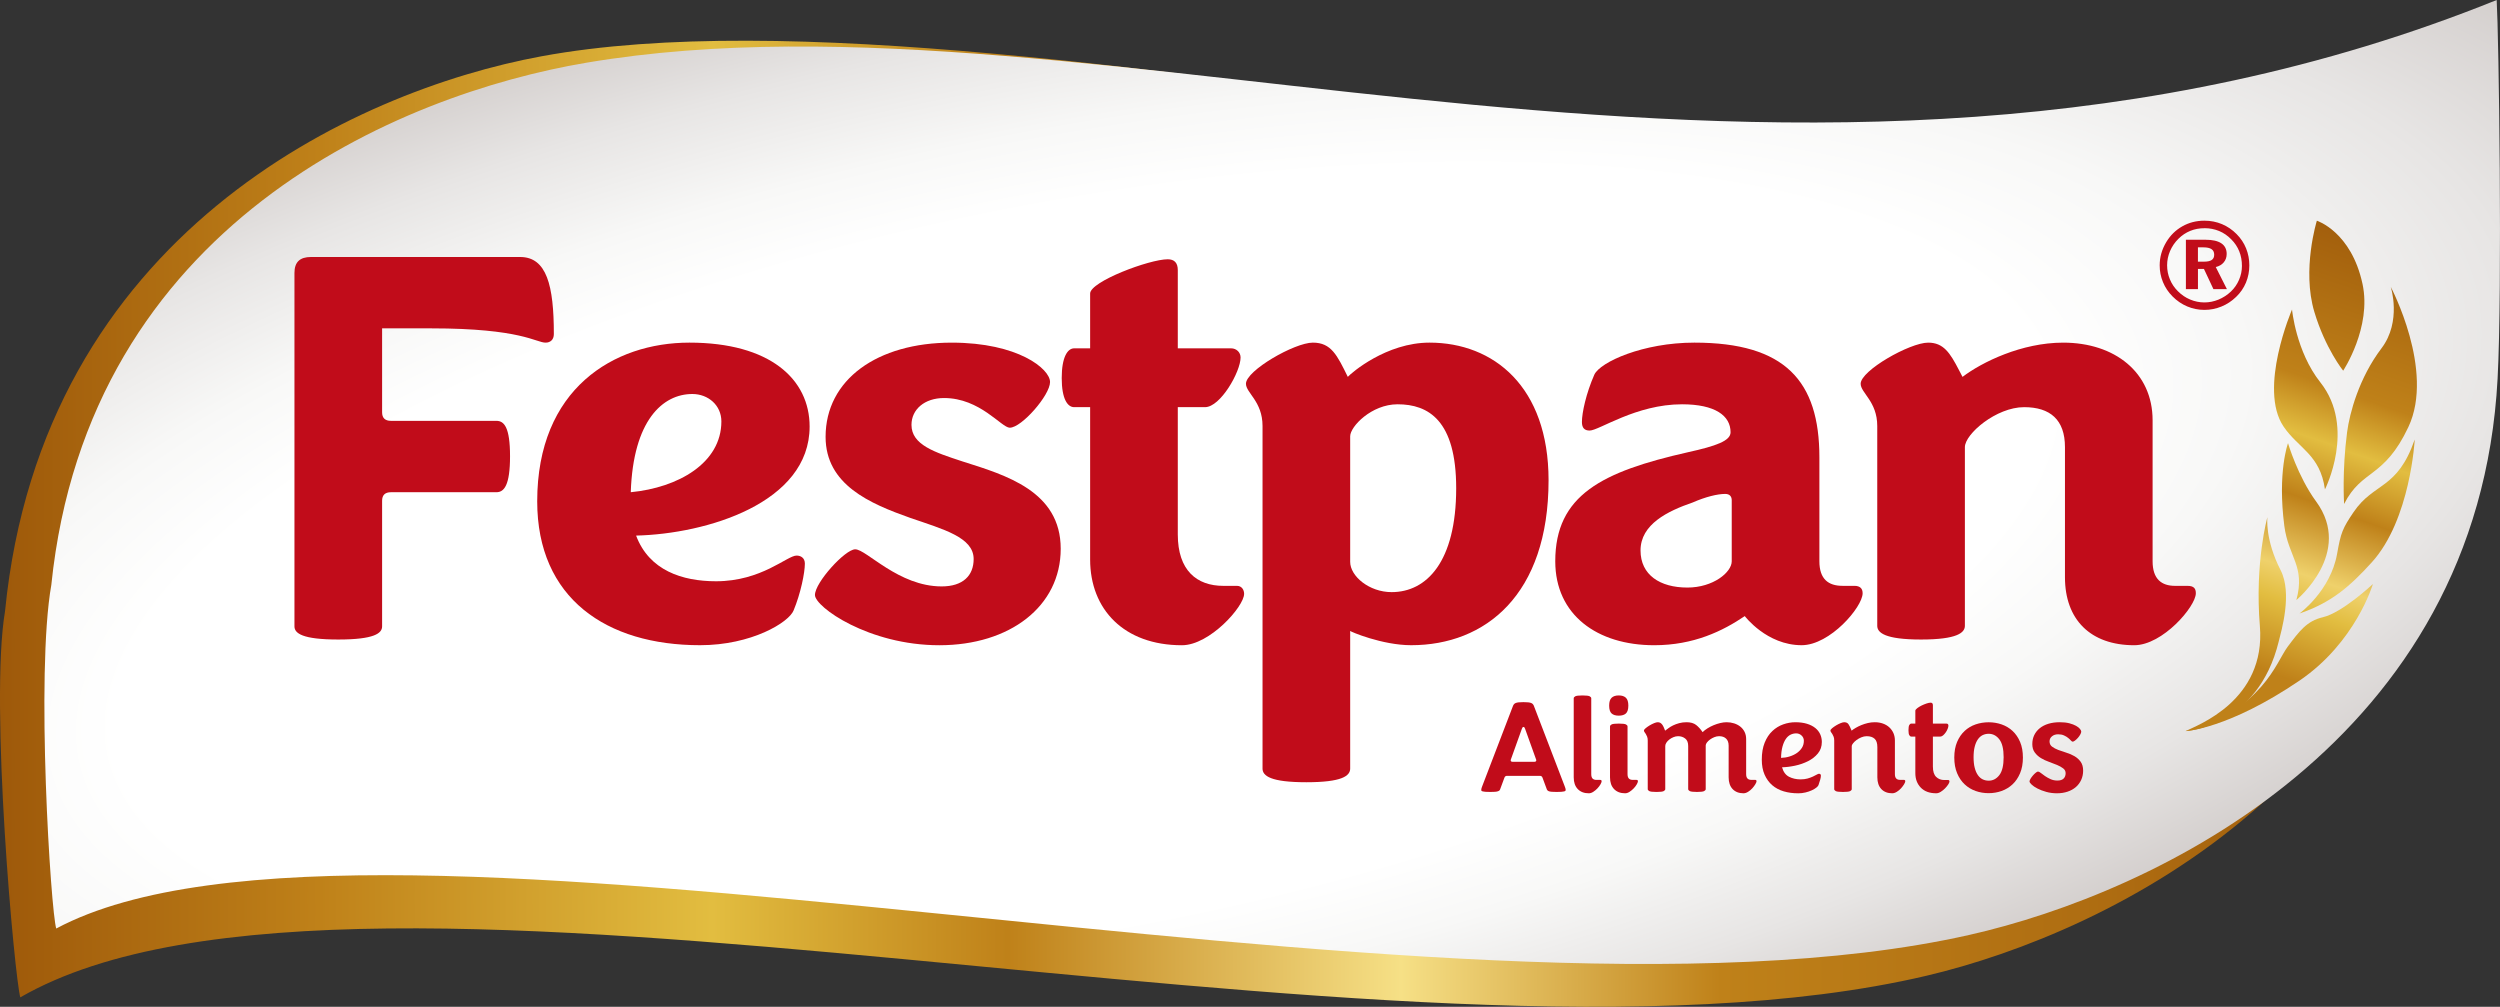 <svg width="221" height="89" viewBox="0 0 221 89" fill="none" xmlns="http://www.w3.org/2000/svg">
<rect x="0" y="0" width="221" height="89" fill="#333333" stroke="none"/>
<path fill-rule="evenodd" clip-rule="evenodd" d="M216.97 9.596C184.555 26.507 90.685 -2.93 47.854 4.978C31.221 8.049 3.732 20.784 0.448 54.01C-0.947 62.21 1.316 86.579 1.794 88.166C31.921 70.803 123.842 97.164 170.262 86.265C186.729 82.398 215.349 68.353 217.053 35.009C217.481 26.637 217.16 12.875 216.971 9.596H216.97Z" fill="url(#paint0_linear_2097_745)"/>
<path fill-rule="evenodd" clip-rule="evenodd" d="M220.706 0.001C158.73 24.988 97.462 -2.155 51.866 5.539C35.232 8.344 7.815 19.828 4.537 51.705C3.145 59.571 4.493 80.559 4.971 82.081C32.775 67.249 127.73 93.109 174.074 82.65C190.515 78.941 219.088 65.466 220.787 33.474C221.214 25.444 220.895 3.148 220.706 0V0.001Z" fill="url(#paint1_radial_2097_745)"/>
<path d="M26.03 55.373V24.131C26.03 23.172 26.501 22.718 27.497 22.718H45.976C48.331 22.718 48.96 25.242 48.96 29.532C48.96 30.037 48.645 30.289 48.227 30.289C47.388 30.289 46.081 29.027 38.123 29.027H33.778V36.446C33.778 36.951 34.04 37.203 34.564 37.203H43.883C44.563 37.203 45.087 37.759 45.087 40.332C45.087 42.905 44.563 43.512 43.883 43.512H34.564C34.04 43.512 33.778 43.764 33.778 44.27V55.373C33.778 55.978 33.097 56.534 29.904 56.534C26.71 56.534 26.03 55.978 26.03 55.373Z" fill="#C10C1A"/>
<path d="M47.489 44.319C47.489 34.376 54.243 30.288 60.944 30.288C68.063 30.288 71.57 33.518 71.57 37.707C71.57 44.47 62.461 47.195 56.231 47.346C57.383 50.426 60.314 51.384 63.298 51.384C67.328 51.384 69.58 49.112 70.417 49.112C70.783 49.112 71.15 49.314 71.15 49.819C71.15 50.627 70.784 52.444 70.156 53.958C69.738 55.018 66.439 57.036 61.885 57.036C53.614 57.036 47.489 52.897 47.489 44.317V44.319ZM55.76 43.512C59.948 43.108 63.77 40.937 63.77 37.252C63.77 35.839 62.618 34.83 61.205 34.83C58.587 34.83 55.97 37.152 55.76 43.512Z" fill="#C10C1A"/>
<path d="M72.042 52.597C72.042 51.487 74.712 48.559 75.602 48.559C76.596 48.559 79.424 51.839 83.244 51.839C85.129 51.839 86.071 50.88 86.071 49.417C86.071 47.5 83.4 46.793 80.469 45.783C76.909 44.522 72.982 42.856 72.982 38.617C72.982 33.569 77.537 30.289 84.133 30.289C89.996 30.289 92.824 32.611 92.824 33.772C92.824 34.933 90.311 37.81 89.264 37.81C88.531 37.81 86.647 35.186 83.454 35.186C81.727 35.186 80.575 36.195 80.575 37.557C80.575 39.324 82.617 39.98 85.078 40.788C88.9 42 93.767 43.412 93.767 48.51C93.767 53.608 89.266 57.039 83.036 57.039C76.806 57.039 72.042 53.658 72.042 52.598V52.597Z" fill="#C10C1A"/>
<path d="M96.368 30.793V25.948C96.368 24.889 101.603 22.92 103.227 22.92C103.803 22.92 104.117 23.223 104.117 23.879V30.793H108.829C109.299 30.793 109.667 31.146 109.667 31.601C109.667 32.862 107.887 35.993 106.525 35.993H104.117V47.247C104.117 50.427 105.792 51.79 108.148 51.79H109.352C109.77 51.79 109.98 52.143 109.98 52.497C109.98 53.607 106.944 57.039 104.483 57.039C99.352 57.039 96.368 53.859 96.368 49.468V35.993H94.955C94.379 35.993 93.856 35.286 93.856 33.418C93.856 31.55 94.379 30.793 94.955 30.793H96.368Z" fill="#C10C1A"/>
<path d="M111.608 67.94V37.656C111.608 35.486 110.142 34.729 110.142 33.922C110.142 32.761 114.435 30.288 116.057 30.288C117.68 30.288 118.203 31.398 119.146 33.315C119.461 32.963 122.548 30.288 126.37 30.288C132.024 30.288 136.893 34.174 136.893 42.451C136.893 52.596 131.291 57.036 124.748 57.036C122.182 57.036 119.356 55.825 119.356 55.775V67.938C119.356 68.594 118.623 69.15 115.481 69.15C112.34 69.15 111.607 68.596 111.607 67.938L111.608 67.94ZM128.727 43.158C128.727 37.151 126.267 35.739 123.544 35.739C121.241 35.739 119.356 37.708 119.356 38.566V49.67C119.356 50.931 121.031 52.344 123.02 52.344C126.109 52.344 128.727 49.67 128.727 43.159V43.158Z" fill="#C10C1A"/>
<path d="M154.237 54.463C152.3 55.775 149.736 57.038 146.227 57.038C141.201 57.038 137.485 54.363 137.485 49.619C137.485 43.764 141.621 41.695 149.212 39.978C151.725 39.422 152.982 38.968 152.982 38.212C152.982 36.748 151.62 35.739 148.689 35.739C144.606 35.739 141.36 38.061 140.523 38.061C140.052 38.061 139.842 37.808 139.842 37.303C139.842 36.496 140.208 34.78 140.941 33.115C141.465 32.005 145.234 30.288 149.788 30.288C157.798 30.288 160.834 33.669 160.834 40.432V49.619C160.834 51.183 161.62 51.788 162.876 51.788H163.923C164.446 51.788 164.656 52.041 164.656 52.444C164.656 53.656 161.777 57.036 159.264 57.036C156.176 57.036 154.238 54.462 154.238 54.462L154.237 54.463ZM149.158 51.941C151.462 51.941 153.085 50.578 153.085 49.619V44.219C153.085 43.915 152.928 43.663 152.51 43.663C151.829 43.663 150.782 43.915 149.631 44.42C147.432 45.178 145.023 46.339 145.023 48.66C145.023 50.829 146.75 51.94 149.158 51.94V51.941Z" fill="#C10C1A"/>
<path d="M182.543 51.032V39.525C182.543 37.103 181.234 35.993 178.931 35.993C176.47 35.993 173.696 38.364 173.696 39.525V55.322C173.696 55.928 173.015 56.534 169.822 56.534C166.628 56.534 165.949 55.929 165.949 55.322V37.657C165.949 35.488 164.482 34.73 164.482 33.923C164.482 32.762 168.827 30.289 170.45 30.289C171.811 30.289 172.387 31.198 173.171 32.712L173.486 33.317C175.214 32.005 178.721 30.289 182.385 30.289C186.94 30.289 190.29 32.913 190.29 37.154V49.62C190.29 51.185 191.076 51.79 192.28 51.79H193.379C193.955 51.79 194.112 52.042 194.112 52.446C194.112 53.607 191.181 57.038 188.668 57.038C184.793 57.038 182.543 54.767 182.543 51.032Z" fill="#C10C1A"/>
<path d="M133.209 68.586C133.106 68.586 133.034 68.638 132.994 68.74L132.613 69.77C132.596 69.819 132.573 69.856 132.541 69.883C132.509 69.91 132.461 69.934 132.397 69.954C132.334 69.975 132.249 69.989 132.147 69.996C132.044 70.004 131.908 70.008 131.741 70.008C131.559 70.008 131.415 70.004 131.312 69.996C131.208 69.987 131.13 69.976 131.073 69.96C131.018 69.945 130.982 69.926 130.965 69.906C130.949 69.887 130.942 69.861 130.942 69.829C130.942 69.775 130.95 69.725 130.965 69.681C130.981 69.637 131.001 69.581 131.025 69.51L133.731 62.448C133.755 62.376 133.786 62.315 133.826 62.264C133.866 62.213 133.92 62.173 133.988 62.146C134.056 62.118 134.145 62.098 134.256 62.087C134.368 62.076 134.506 62.069 134.673 62.069C134.84 62.069 134.979 62.074 135.09 62.087C135.202 62.099 135.29 62.118 135.358 62.146C135.425 62.173 135.479 62.213 135.519 62.264C135.559 62.315 135.591 62.376 135.614 62.448L138.321 69.51C138.344 69.581 138.365 69.639 138.38 69.681C138.397 69.725 138.404 69.775 138.404 69.829C138.404 69.861 138.395 69.887 138.38 69.906C138.365 69.926 138.329 69.945 138.272 69.96C138.217 69.976 138.136 69.987 138.028 69.996C137.92 70.004 137.779 70.008 137.606 70.008C137.271 70.008 137.05 69.99 136.944 69.954C136.836 69.919 136.767 69.857 136.736 69.77L136.355 68.74C136.314 68.637 136.243 68.586 136.139 68.586H133.206H133.209ZM135.642 67.343C135.754 67.343 135.809 67.292 135.809 67.189L134.819 64.428C134.803 64.388 134.786 64.351 134.765 64.315C134.745 64.28 134.716 64.262 134.676 64.262C134.635 64.262 134.606 64.28 134.586 64.315C134.566 64.351 134.548 64.388 134.532 64.428L133.542 67.189C133.542 67.292 133.597 67.343 133.709 67.343H135.641H135.642Z" fill="#C10C1A"/>
<path d="M140.453 70.127C140.04 70.127 139.714 70.003 139.475 69.754C139.236 69.506 139.117 69.16 139.117 68.718V61.726C139.117 61.663 139.163 61.605 139.254 61.554C139.345 61.504 139.558 61.477 139.892 61.477C140.226 61.477 140.439 61.504 140.53 61.554C140.621 61.605 140.667 61.663 140.667 61.726V68.434C140.667 68.617 140.707 68.746 140.785 68.825C140.864 68.905 140.976 68.943 141.12 68.943H141.454C141.541 68.943 141.585 68.983 141.585 69.061C141.585 69.124 141.55 69.215 141.484 69.334C141.416 69.452 141.327 69.572 141.216 69.69C141.104 69.808 140.981 69.911 140.846 69.997C140.711 70.085 140.58 70.127 140.453 70.127Z" fill="#C10C1A"/>
<path d="M143.098 61.476C143.376 61.476 143.587 61.546 143.731 61.683C143.874 61.822 143.945 62.053 143.945 62.376C143.945 62.7 143.873 62.939 143.731 63.069C143.587 63.2 143.377 63.264 143.098 63.264C142.819 63.264 142.609 63.2 142.466 63.069C142.322 62.939 142.25 62.708 142.25 62.376C142.25 62.044 142.322 61.822 142.466 61.683C142.609 61.545 142.819 61.476 143.098 61.476ZM143.874 68.433C143.874 68.615 143.914 68.744 143.993 68.824C144.072 68.903 144.184 68.942 144.327 68.942H144.661C144.748 68.942 144.793 68.981 144.793 69.06C144.793 69.123 144.758 69.213 144.692 69.333C144.625 69.452 144.534 69.57 144.424 69.688C144.312 69.806 144.189 69.909 144.054 69.996C143.918 70.084 143.787 70.126 143.66 70.126C143.247 70.126 142.922 70.001 142.683 69.753C142.444 69.504 142.325 69.159 142.325 68.717V64.214C142.325 64.151 142.371 64.093 142.462 64.042C142.553 63.992 142.766 63.965 143.1 63.965C143.434 63.965 143.646 63.992 143.738 64.042C143.829 64.093 143.874 64.151 143.874 64.214V68.433Z" fill="#C10C1A"/>
<path d="M154.136 70.127C153.723 70.127 153.399 70.002 153.164 69.754C152.929 69.506 152.812 69.16 152.812 68.718V65.921C152.812 65.644 152.736 65.435 152.586 65.293C152.435 65.15 152.228 65.079 151.966 65.079C151.83 65.079 151.694 65.107 151.554 65.162C151.415 65.217 151.288 65.287 151.173 65.369C151.057 65.452 150.965 65.541 150.893 65.636C150.821 65.73 150.785 65.817 150.785 65.896V69.76C150.785 69.823 150.739 69.88 150.648 69.931C150.557 69.982 150.345 70.008 150.01 70.008C149.676 70.008 149.464 69.982 149.372 69.931C149.281 69.88 149.236 69.823 149.236 69.76V65.944C149.236 65.644 149.149 65.424 148.973 65.287C148.798 65.148 148.588 65.08 148.341 65.08C148.206 65.08 148.07 65.109 147.935 65.164C147.8 65.219 147.678 65.288 147.572 65.371C147.464 65.453 147.377 65.546 147.31 65.649C147.242 65.752 147.209 65.851 147.209 65.946V69.761C147.209 69.824 147.163 69.882 147.072 69.933C146.981 69.983 146.768 70.009 146.434 70.009C146.1 70.009 145.887 69.983 145.796 69.933C145.705 69.882 145.66 69.824 145.66 69.761V65.459C145.66 65.324 145.642 65.212 145.606 65.121C145.57 65.03 145.533 64.954 145.493 64.889C145.452 64.826 145.415 64.771 145.379 64.723C145.343 64.675 145.325 64.628 145.325 64.58C145.325 64.525 145.375 64.455 145.475 64.373C145.574 64.291 145.69 64.21 145.82 64.13C145.951 64.052 146.083 63.985 146.219 63.928C146.354 63.873 146.462 63.845 146.541 63.845C146.636 63.845 146.716 63.864 146.779 63.904C146.843 63.944 146.898 63.997 146.946 64.063C146.995 64.129 147.038 64.21 147.078 64.3C147.118 64.391 147.156 64.488 147.196 64.591C147.283 64.528 147.386 64.453 147.5 64.366C147.615 64.278 147.75 64.199 147.906 64.123C148.061 64.048 148.237 63.983 148.436 63.928C148.635 63.873 148.853 63.845 149.092 63.845C149.45 63.845 149.731 63.926 149.939 64.088C150.144 64.25 150.336 64.461 150.51 64.722C150.629 64.604 150.774 64.491 150.945 64.384C151.116 64.277 151.297 64.185 151.488 64.106C151.678 64.027 151.873 63.963 152.072 63.916C152.271 63.869 152.457 63.845 152.633 63.845C152.863 63.845 153.084 63.879 153.294 63.945C153.504 64.012 153.689 64.108 153.848 64.236C154.006 64.362 154.132 64.519 154.223 64.704C154.314 64.889 154.36 65.1 154.36 65.338V68.431C154.36 68.614 154.4 68.743 154.479 68.822C154.557 68.902 154.669 68.94 154.813 68.94H155.147C155.234 68.94 155.278 68.98 155.278 69.058C155.278 69.121 155.242 69.212 155.17 69.331C155.099 69.449 155.009 69.569 154.902 69.687C154.795 69.805 154.672 69.908 154.532 69.994C154.393 70.082 154.26 70.125 154.133 70.125L154.136 70.127Z" fill="#C10C1A"/>
<path d="M158.937 70.127C158.492 70.127 158.074 70.07 157.685 69.956C157.295 69.842 156.957 69.662 156.671 69.417C156.385 69.172 156.159 68.862 155.992 68.486C155.825 68.11 155.742 67.665 155.742 67.152C155.742 66.568 155.828 66.067 155.999 65.647C156.17 65.228 156.396 64.886 156.678 64.622C156.96 64.357 157.279 64.162 157.632 64.036C157.986 63.909 158.346 63.846 158.712 63.846C159.101 63.846 159.444 63.892 159.738 63.982C160.032 64.073 160.276 64.198 160.471 64.355C160.666 64.513 160.811 64.697 160.906 64.907C161.001 65.116 161.05 65.343 161.05 65.589C161.05 65.984 160.934 66.322 160.704 66.602C160.474 66.883 160.181 67.111 159.828 67.289C159.474 67.466 159.092 67.6 158.683 67.686C158.273 67.774 157.89 67.82 157.533 67.829C157.645 68.231 157.849 68.511 158.147 68.665C158.445 68.818 158.785 68.897 159.166 68.897C159.405 68.897 159.614 68.87 159.792 68.82C159.97 68.769 160.127 68.711 160.263 68.648C160.398 68.585 160.508 68.527 160.597 68.477C160.684 68.426 160.751 68.4 160.8 68.4C160.84 68.4 160.877 68.412 160.913 68.435C160.949 68.459 160.967 68.503 160.967 68.566C160.967 68.66 160.946 68.78 160.907 68.921C160.867 69.064 160.816 69.225 160.753 69.407C160.729 69.47 160.666 69.543 160.562 69.627C160.459 69.709 160.326 69.788 160.163 69.864C160 69.939 159.815 70.003 159.608 70.053C159.401 70.104 159.179 70.13 158.94 70.13L158.937 70.127ZM159.462 65.493C159.462 65.304 159.394 65.146 159.259 65.02C159.123 64.893 158.965 64.83 158.782 64.83C158.6 64.83 158.44 64.87 158.281 64.948C158.122 65.028 157.983 65.154 157.864 65.327C157.745 65.501 157.647 65.726 157.571 66.002C157.496 66.278 157.454 66.61 157.446 66.997C157.708 66.989 157.961 66.948 158.202 66.872C158.445 66.797 158.66 66.694 158.846 66.564C159.032 66.433 159.181 66.279 159.293 66.101C159.405 65.924 159.46 65.719 159.46 65.49L159.462 65.493Z" fill="#C10C1A"/>
<path d="M167.283 70.127C166.87 70.127 166.545 70.002 166.31 69.754C166.076 69.506 165.958 69.16 165.958 68.718V66.039C165.958 65.699 165.877 65.454 165.714 65.305C165.551 65.155 165.319 65.08 165.017 65.08C164.858 65.08 164.699 65.114 164.54 65.18C164.382 65.247 164.238 65.328 164.111 65.423C163.984 65.518 163.883 65.615 163.807 65.714C163.731 65.813 163.694 65.889 163.694 65.946V69.761C163.694 69.824 163.648 69.882 163.557 69.933C163.466 69.983 163.253 70.009 162.919 70.009C162.585 70.009 162.373 69.983 162.281 69.933C162.19 69.882 162.145 69.824 162.145 69.761V65.459C162.145 65.324 162.127 65.212 162.091 65.121C162.055 65.03 162.018 64.954 161.978 64.889C161.938 64.826 161.9 64.771 161.864 64.723C161.828 64.675 161.811 64.628 161.811 64.58C161.811 64.525 161.86 64.455 161.96 64.373C162.059 64.291 162.175 64.21 162.305 64.13C162.436 64.052 162.569 63.985 162.704 63.928C162.839 63.873 162.947 63.845 163.026 63.845C163.201 63.845 163.328 63.904 163.407 64.023C163.485 64.141 163.561 64.292 163.633 64.473C163.641 64.49 163.65 64.508 163.657 64.527C163.664 64.546 163.673 64.568 163.68 64.591C163.775 64.513 163.897 64.429 164.045 64.343C164.192 64.255 164.357 64.175 164.539 64.1C164.721 64.025 164.915 63.963 165.117 63.916C165.32 63.868 165.525 63.845 165.732 63.845C165.994 63.845 166.235 63.885 166.453 63.963C166.671 64.042 166.859 64.152 167.013 64.295C167.168 64.438 167.289 64.606 167.378 64.804C167.465 65.002 167.509 65.219 167.509 65.456V68.431C167.509 68.614 167.549 68.743 167.628 68.822C167.706 68.902 167.818 68.94 167.962 68.94H168.296C168.383 68.94 168.427 68.98 168.427 69.058C168.427 69.121 168.391 69.212 168.32 69.331C168.248 69.449 168.158 69.569 168.052 69.687C167.944 69.805 167.821 69.908 167.682 69.994C167.542 70.082 167.41 70.125 167.283 70.125V70.127Z" fill="#C10C1A"/>
<path d="M169.316 63.965V62.828C169.316 62.765 169.37 62.692 169.478 62.608C169.586 62.524 169.71 62.449 169.853 62.376C169.997 62.305 170.143 62.245 170.295 62.192C170.446 62.142 170.57 62.115 170.665 62.115C170.801 62.115 170.868 62.191 170.868 62.34V63.964H172.049C172.176 63.964 172.239 64.027 172.239 64.153C172.239 64.225 172.217 64.315 172.173 64.427C172.129 64.538 172.072 64.645 172.001 64.746C171.929 64.849 171.851 64.936 171.769 65.007C171.686 65.078 171.603 65.114 171.524 65.114H170.868V67.768C170.868 68.187 170.964 68.49 171.154 68.675C171.345 68.861 171.584 68.954 171.869 68.954H172.215C172.293 68.954 172.333 68.998 172.333 69.084C172.333 69.147 172.296 69.237 172.22 69.35C172.144 69.464 172.052 69.58 171.94 69.694C171.828 69.808 171.704 69.909 171.564 69.996C171.425 70.083 171.292 70.126 171.165 70.126C170.577 70.126 170.123 69.96 169.8 69.629C169.478 69.297 169.316 68.87 169.316 68.349V65.114H168.959C168.895 65.114 168.837 65.074 168.786 64.996C168.734 64.916 168.709 64.767 168.709 64.546C168.709 64.325 168.735 64.163 168.786 64.083C168.837 64.005 168.895 63.965 168.959 63.965H169.316Z" fill="#C10C1A"/>
<path d="M175.798 70.116C175.392 70.116 175.007 70.051 174.641 69.922C174.275 69.791 173.953 69.595 173.676 69.336C173.397 69.075 173.174 68.747 173.009 68.352C172.842 67.956 172.759 67.494 172.759 66.966C172.759 66.437 172.842 65.976 173.009 65.585C173.176 65.194 173.398 64.87 173.676 64.613C173.953 64.357 174.276 64.165 174.641 64.038C175.007 63.912 175.392 63.849 175.798 63.849C176.204 63.849 176.577 63.912 176.943 64.038C177.308 64.165 177.63 64.357 177.908 64.613C178.185 64.87 178.409 65.194 178.575 65.585C178.742 65.976 178.825 66.436 178.825 66.966C178.825 67.495 178.742 67.956 178.575 68.352C178.408 68.747 178.185 69.075 177.908 69.336C177.629 69.596 177.307 69.791 176.943 69.922C176.577 70.052 176.196 70.116 175.798 70.116ZM175.798 69.013C176.171 69.013 176.485 68.85 176.74 68.522C176.994 68.194 177.121 67.667 177.121 66.939C177.121 66.212 176.994 65.685 176.74 65.357C176.485 65.029 176.171 64.866 175.798 64.866C175.607 64.866 175.431 64.906 175.268 64.984C175.105 65.063 174.964 65.187 174.845 65.357C174.726 65.527 174.632 65.743 174.565 66.004C174.497 66.264 174.464 66.576 174.464 66.939C174.464 67.303 174.497 67.615 174.565 67.875C174.632 68.136 174.726 68.352 174.845 68.52C174.964 68.691 175.105 68.814 175.268 68.894C175.431 68.973 175.607 69.012 175.798 69.012V69.013Z" fill="#C10C1A"/>
<path d="M181.854 70.127C181.505 70.127 181.183 70.086 180.889 70.002C180.595 69.92 180.336 69.821 180.114 69.706C179.892 69.592 179.719 69.475 179.595 69.356C179.472 69.238 179.41 69.147 179.41 69.083C179.41 69.019 179.439 68.939 179.5 68.84C179.559 68.741 179.631 68.645 179.714 68.549C179.797 68.454 179.881 68.374 179.964 68.306C180.046 68.239 180.113 68.206 180.16 68.206C180.223 68.206 180.306 68.247 180.41 68.331C180.513 68.413 180.636 68.505 180.78 68.604C180.923 68.703 181.086 68.793 181.268 68.876C181.451 68.96 181.654 69.001 181.876 69.001C182.122 69.001 182.305 68.942 182.424 68.824C182.543 68.706 182.602 68.546 182.602 68.349C182.602 68.176 182.529 68.033 182.381 67.922C182.234 67.811 182.054 67.711 181.839 67.62C181.625 67.529 181.387 67.439 181.129 67.347C180.871 67.256 180.635 67.145 180.419 67.015C180.205 66.885 180.024 66.721 179.877 66.524C179.729 66.326 179.656 66.078 179.656 65.777C179.656 65.477 179.714 65.22 179.828 64.982C179.943 64.745 180.106 64.542 180.317 64.372C180.528 64.203 180.782 64.071 181.081 63.981C181.379 63.89 181.714 63.845 182.089 63.845C182.414 63.845 182.696 63.876 182.935 63.939C183.174 64.002 183.37 64.078 183.525 64.165C183.679 64.252 183.795 64.343 183.87 64.438C183.946 64.532 183.983 64.612 183.983 64.675C183.983 64.738 183.955 64.822 183.9 64.923C183.845 65.026 183.775 65.125 183.692 65.22C183.609 65.314 183.523 65.395 183.435 65.463C183.347 65.53 183.276 65.563 183.219 65.563C183.179 65.563 183.13 65.529 183.07 65.463C183.011 65.395 182.931 65.32 182.831 65.238C182.732 65.154 182.609 65.08 182.461 65.013C182.314 64.945 182.141 64.912 181.942 64.912C181.72 64.912 181.536 64.971 181.394 65.091C181.25 65.209 181.18 65.36 181.18 65.541C181.18 65.739 181.253 65.892 181.401 66.003C181.549 66.113 181.731 66.211 181.949 66.294C182.167 66.377 182.406 66.458 182.664 66.537C182.923 66.615 183.161 66.718 183.38 66.845C183.598 66.971 183.781 67.136 183.928 67.336C184.074 67.538 184.149 67.8 184.149 68.124C184.149 68.424 184.091 68.699 183.976 68.947C183.86 69.195 183.701 69.407 183.5 69.581C183.297 69.755 183.054 69.889 182.772 69.983C182.49 70.078 182.183 70.126 181.848 70.126L181.854 70.127Z" fill="#C10C1A"/>
<path d="M193.209 64.63C200.04 62.712 201.191 58.561 202.227 57.176C203.252 55.807 203.912 54.896 205.334 54.565C207.064 54.163 209.765 51.629 209.765 51.629C209.765 51.629 208.242 56.789 203.282 60.161C196.972 64.45 193.209 64.631 193.209 64.631V64.63Z" fill="url(#paint2_linear_2097_745)"/>
<path d="M193.209 64.63C193.209 64.63 199.587 64.285 201.44 56.704C201.664 55.792 202.665 52.461 201.607 50.405C200.203 47.675 200.438 45.716 200.438 45.716C200.438 45.716 199.311 49.726 199.773 55.34C200.316 61.938 194.225 64.116 193.209 64.628V64.63Z" fill="url(#paint3_linear_2097_745)"/>
<path d="M203.276 54.233C203.276 54.233 206.02 52.232 206.599 48.96C206.931 47.076 207.086 46.706 208.057 45.27C209.847 42.623 211.93 43.309 213.462 38.85C213.462 38.85 213.092 45.929 209.668 49.708C207.671 51.912 206.035 53.291 203.276 54.233Z" fill="url(#paint4_linear_2097_745)"/>
<path d="M202.999 53.042C202.999 53.042 208.068 48.871 204.743 44.328C203.116 42.105 202.261 39.175 202.261 39.175C202.261 39.175 201.317 41.717 201.933 46.487C202.29 49.251 203.815 50.042 202.999 53.042Z" fill="url(#paint5_linear_2097_745)"/>
<path d="M207.22 44.553C207.22 44.553 207.027 41.677 207.482 38.212C207.706 36.516 208.537 33.411 210.527 30.785C212.33 28.402 211.343 25.361 211.343 25.361C211.343 25.361 215.253 32.739 212.905 37.74C210.746 42.336 208.795 41.435 207.219 44.553H207.22Z" fill="url(#paint6_linear_2097_745)"/>
<path d="M205.524 43.264C205.524 43.264 208.297 37.811 205.117 33.798C202.964 31.082 202.615 27.362 202.615 27.362C202.615 27.362 199.601 34.369 201.868 37.708C203.191 39.654 205.1 40.173 205.526 43.265L205.524 43.264Z" fill="url(#paint7_linear_2097_745)"/>
<path d="M204.811 19.508C204.811 19.508 203.466 23.839 204.591 27.583C205.566 30.825 207.136 32.769 207.136 32.769C207.136 32.769 209.674 28.942 208.847 25.103C207.85 20.473 204.809 19.509 204.809 19.509L204.811 19.508Z" fill="url(#paint8_linear_2097_745)"/>
<path fill-rule="evenodd" clip-rule="evenodd" d="M194.297 21.866V23.131H194.826C195.141 23.131 195.37 23.082 195.515 22.983C195.663 22.884 195.735 22.728 195.735 22.516C195.735 22.294 195.656 22.129 195.5 22.025C195.341 21.918 195.1 21.866 194.772 21.866H194.296H194.297ZM193.23 21.193H194.955C195.58 21.193 196.049 21.298 196.364 21.508C196.679 21.719 196.838 22.032 196.838 22.448C196.838 22.739 196.752 22.984 196.581 23.19C196.413 23.395 196.175 23.533 195.874 23.607L196.86 25.56H195.667L194.828 23.772H194.299V25.56H193.233V21.192L193.23 21.193ZM194.88 20.171C195.338 20.171 195.766 20.255 196.167 20.419C196.567 20.585 196.925 20.831 197.245 21.159C197.559 21.472 197.793 21.826 197.951 22.22C198.11 22.614 198.187 23.046 198.187 23.514C198.187 23.935 198.101 24.344 197.93 24.738C197.762 25.132 197.521 25.478 197.212 25.773C196.882 26.083 196.515 26.32 196.113 26.486C195.708 26.651 195.294 26.735 194.869 26.735C194.444 26.735 194.013 26.65 193.607 26.478C193.202 26.308 192.842 26.062 192.526 25.743C192.216 25.437 191.98 25.087 191.819 24.694C191.654 24.302 191.573 23.887 191.573 23.452C191.573 23.017 191.66 22.599 191.833 22.192C192.007 21.785 192.256 21.422 192.578 21.103C192.888 20.797 193.235 20.566 193.622 20.408C194.01 20.25 194.428 20.174 194.879 20.174L194.88 20.171ZM194.87 19.508C195.418 19.508 195.935 19.61 196.42 19.811C196.904 20.016 197.336 20.308 197.716 20.694C198.083 21.06 198.362 21.482 198.554 21.954C198.745 22.427 198.841 22.928 198.841 23.458C198.841 23.987 198.742 24.502 198.543 24.982C198.343 25.46 198.054 25.881 197.673 26.245C197.292 26.616 196.86 26.901 196.374 27.099C195.888 27.296 195.387 27.395 194.868 27.395C194.348 27.395 193.831 27.292 193.349 27.088C192.865 26.883 192.432 26.588 192.052 26.204C191.682 25.833 191.4 25.412 191.207 24.94C191.012 24.468 190.916 23.976 190.916 23.459C190.916 23.099 190.963 22.748 191.059 22.408C191.156 22.066 191.3 21.734 191.493 21.41C191.851 20.81 192.326 20.341 192.915 20.009C193.506 19.674 194.156 19.508 194.868 19.508H194.87Z" fill="#C10C1A"/>
<defs>
<linearGradient id="paint0_linear_2097_745" x1="0" y1="46.3" x2="217.264" y2="46.3" gradientUnits="userSpaceOnUse">
<stop stop-color="#9E590A"/>
<stop offset="0.13" stop-color="#BF8119"/>
<stop offset="0.29" stop-color="#E2BD40"/>
<stop offset="0.41" stop-color="#BF8119"/>
<stop offset="0.57" stop-color="#F6E086"/>
<stop offset="0.7" stop-color="#BF8119"/>
<stop offset="1" stop-color="#9E590A"/>
</linearGradient>
<radialGradient id="paint1_radial_2097_745" cx="0" cy="0" r="1" gradientUnits="userSpaceOnUse" gradientTransform="translate(95.788 49.865) rotate(-10.457) scale(162.111 59.87)">
<stop offset="0.53" stop-color="white"/>
<stop offset="0.64" stop-color="#F8F8F7"/>
<stop offset="0.79" stop-color="#E7E5E4"/>
<stop offset="0.97" stop-color="#CCC6C4"/>
<stop offset="1" stop-color="#C7C1BF"/>
</radialGradient>
<linearGradient id="paint2_linear_2097_745" x1="214.24" y1="21.48" x2="198.82" y2="66.365" gradientUnits="userSpaceOnUse">
<stop stop-color="#9E590A"/>
<stop offset="0.32" stop-color="#BF8119"/>
<stop offset="0.42" stop-color="#E2BD40"/>
<stop offset="0.53" stop-color="#BF8119"/>
<stop offset="0.66" stop-color="#EFD16B"/>
<stop offset="0.72" stop-color="#E2BD40"/>
<stop offset="0.85" stop-color="#BF8119"/>
</linearGradient>
<linearGradient id="paint3_linear_2097_745" x1="211.605" y1="19.715" x2="195.922" y2="65.365" gradientUnits="userSpaceOnUse">
<stop stop-color="#9E590A"/>
<stop offset="0.32" stop-color="#BF8119"/>
<stop offset="0.42" stop-color="#E2BD40"/>
<stop offset="0.53" stop-color="#BF8119"/>
<stop offset="0.66" stop-color="#EFD16B"/>
<stop offset="0.72" stop-color="#E2BD40"/>
<stop offset="0.85" stop-color="#BF8119"/>
</linearGradient>
<linearGradient id="paint4_linear_2097_745" x1="217.342" y1="22.087" x2="201.756" y2="67.452" gradientUnits="userSpaceOnUse">
<stop stop-color="#9E590A"/>
<stop offset="0.32" stop-color="#BF8119"/>
<stop offset="0.42" stop-color="#E2BD40"/>
<stop offset="0.53" stop-color="#BF8119"/>
<stop offset="0.66" stop-color="#EFD16B"/>
<stop offset="0.72" stop-color="#E2BD40"/>
<stop offset="0.85" stop-color="#BF8119"/>
</linearGradient>
<linearGradient id="paint5_linear_2097_745" x1="212.46" y1="19.71" x2="196.583" y2="65.924" gradientUnits="userSpaceOnUse">
<stop stop-color="#9E590A"/>
<stop offset="0.32" stop-color="#BF8119"/>
<stop offset="0.42" stop-color="#E2BD40"/>
<stop offset="0.53" stop-color="#BF8119"/>
<stop offset="0.66" stop-color="#EFD16B"/>
<stop offset="0.72" stop-color="#E2BD40"/>
<stop offset="0.85" stop-color="#BF8119"/>
</linearGradient>
<linearGradient id="paint6_linear_2097_745" x1="215.75" y1="21.201" x2="200" y2="67.048" gradientUnits="userSpaceOnUse">
<stop stop-color="#9E590A"/>
<stop offset="0.32" stop-color="#BF8119"/>
<stop offset="0.42" stop-color="#E2BD40"/>
<stop offset="0.53" stop-color="#BF8119"/>
<stop offset="0.66" stop-color="#EFD16B"/>
<stop offset="0.72" stop-color="#E2BD40"/>
<stop offset="0.85" stop-color="#BF8119"/>
</linearGradient>
<linearGradient id="paint7_linear_2097_745" x1="209.837" y1="18.792" x2="193.889" y2="65.212" gradientUnits="userSpaceOnUse">
<stop stop-color="#9E590A"/>
<stop offset="0.32" stop-color="#BF8119"/>
<stop offset="0.42" stop-color="#E2BD40"/>
<stop offset="0.53" stop-color="#BF8119"/>
<stop offset="0.66" stop-color="#EFD16B"/>
<stop offset="0.72" stop-color="#E2BD40"/>
<stop offset="0.85" stop-color="#BF8119"/>
</linearGradient>
<linearGradient id="paint8_linear_2097_745" x1="208.786" y1="18.555" x2="192.844" y2="64.959" gradientUnits="userSpaceOnUse">
<stop stop-color="#9E590A"/>
<stop offset="0.32" stop-color="#BF8119"/>
<stop offset="0.42" stop-color="#E2BD40"/>
<stop offset="0.53" stop-color="#BF8119"/>
<stop offset="0.66" stop-color="#EFD16B"/>
<stop offset="0.72" stop-color="#E2BD40"/>
<stop offset="0.85" stop-color="#BF8119"/>
</linearGradient>
</defs>
</svg>
